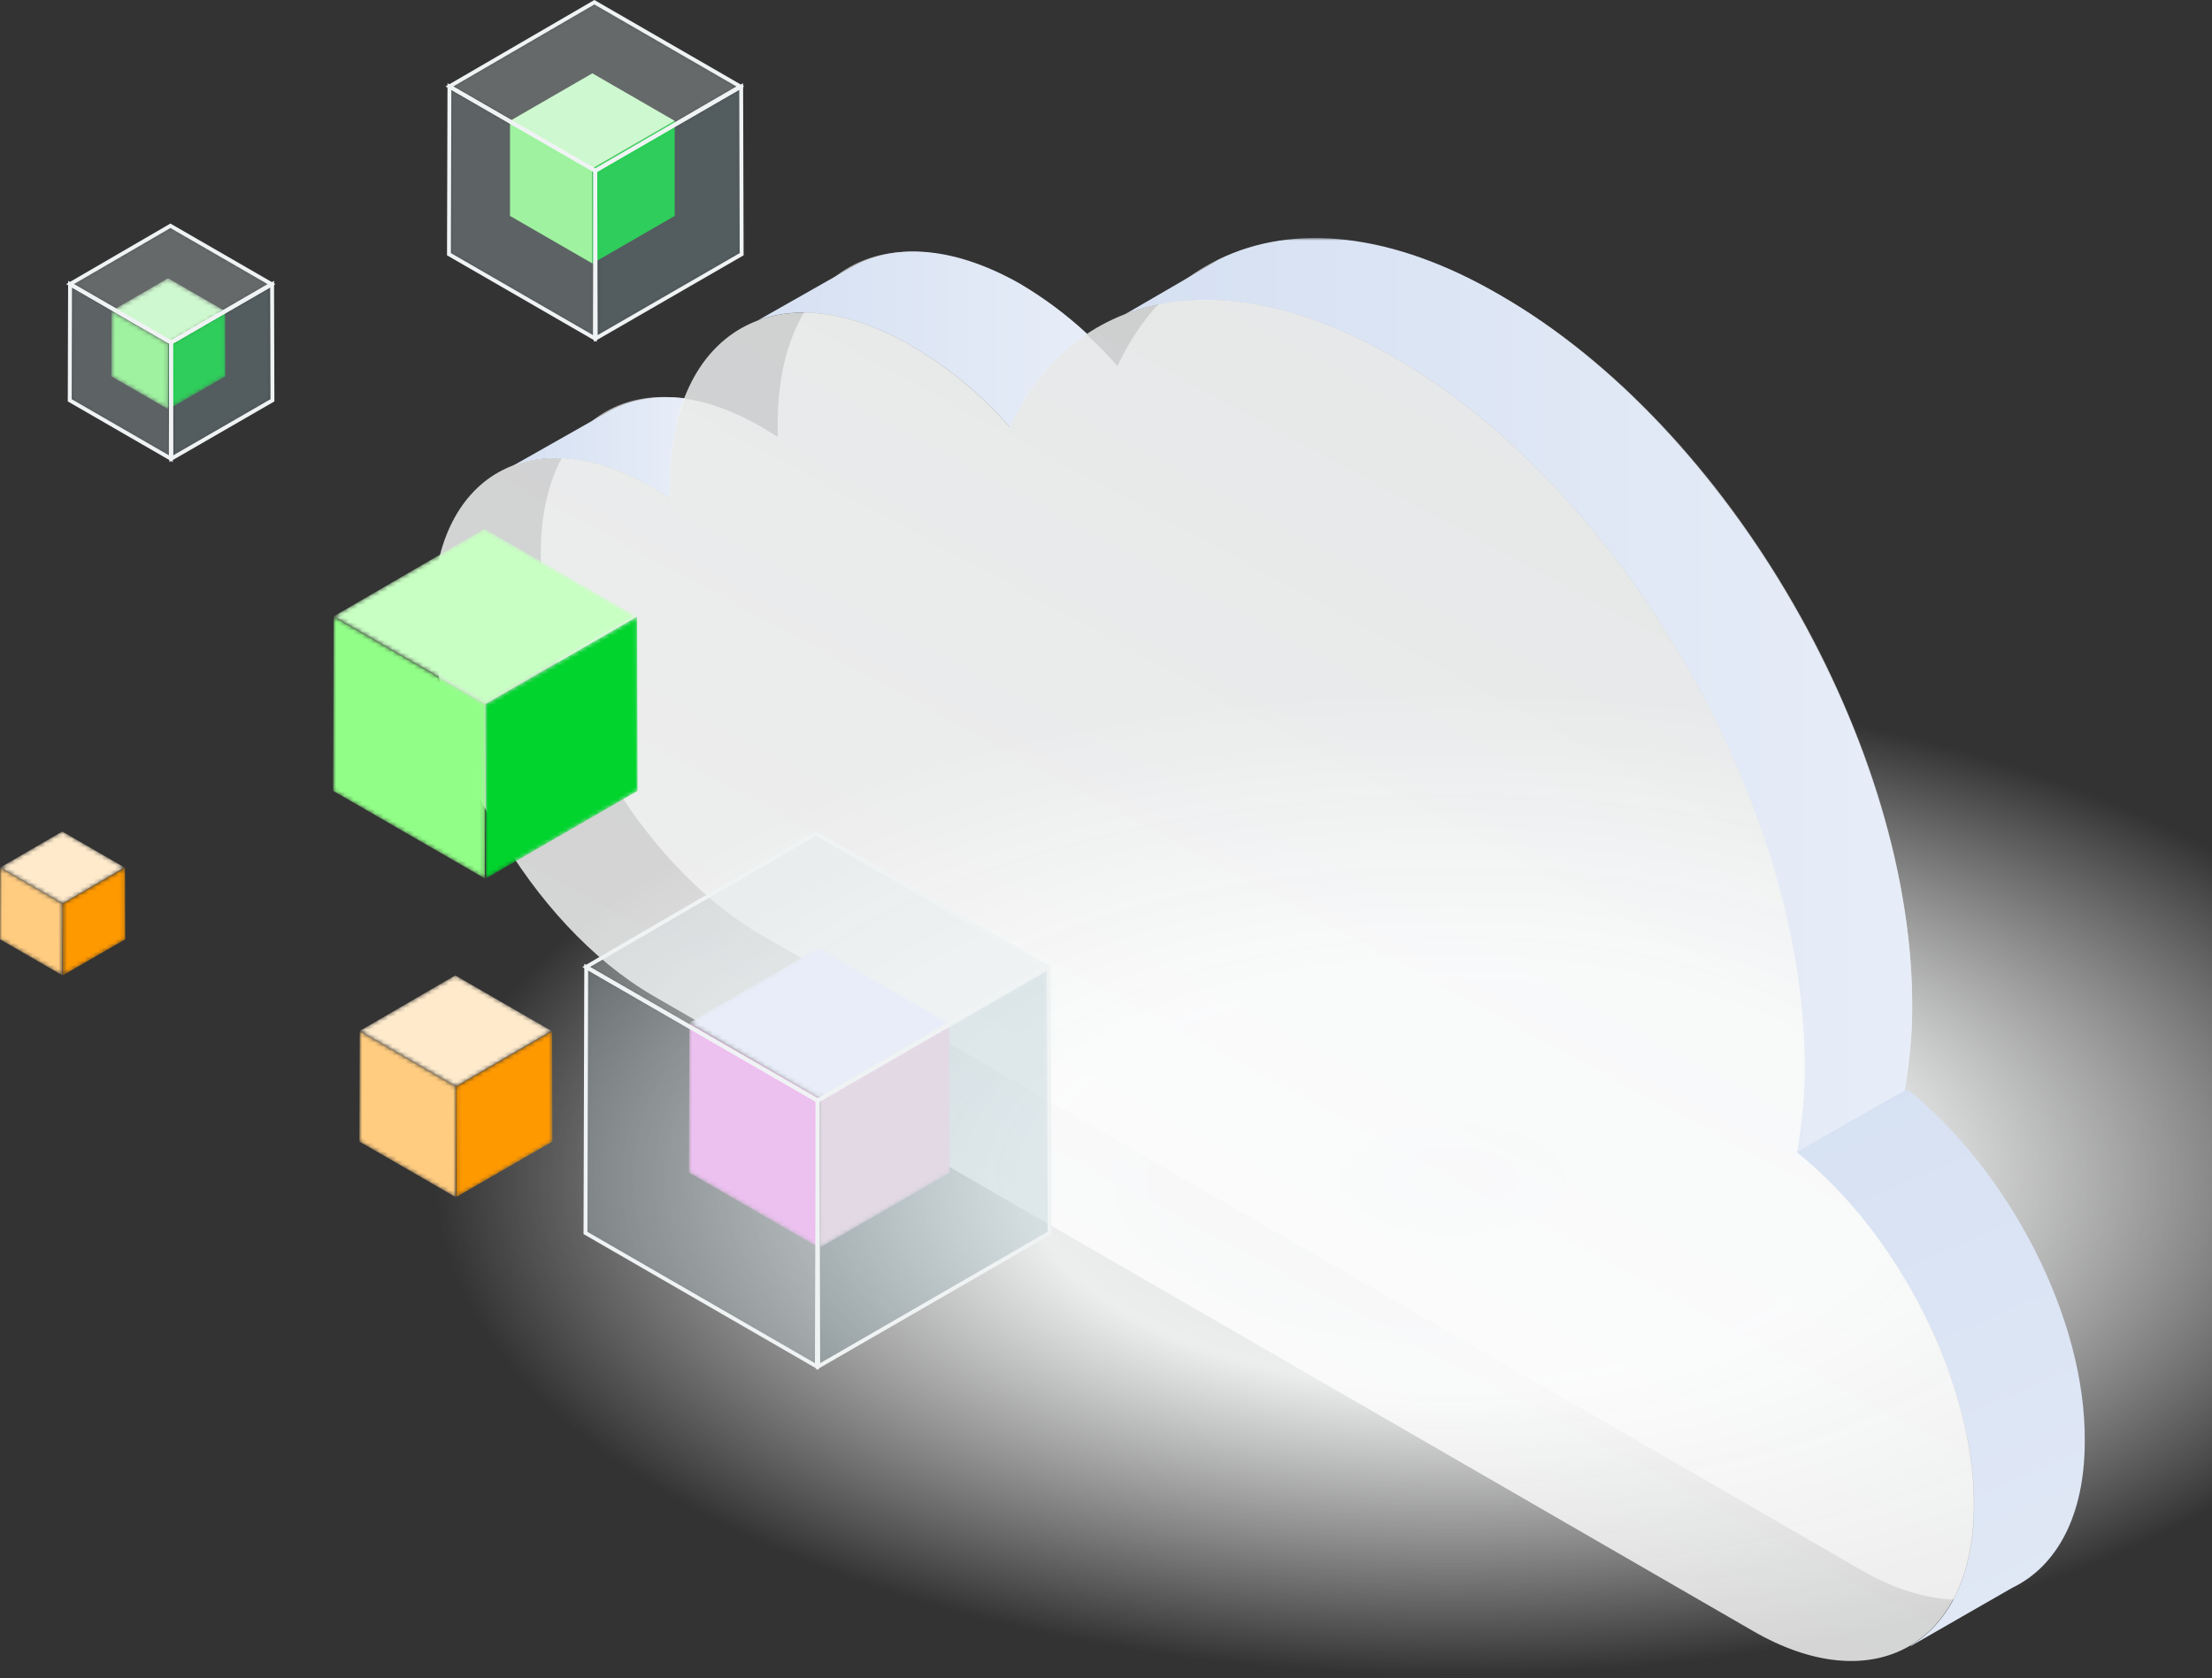 <svg width="510" height="387" viewBox="0 0 510 387" fill="none" xmlns="http://www.w3.org/2000/svg">
<rect x="0" y="0" width="510" height="387" fill="#333333" stroke="none"/>
<g clip-path="url(#clip0_1236_26303)">
<mask id="mask0_1236_26303" style="mask-type:luminance" maskUnits="userSpaceOnUse" x="99" y="54" width="475" height="333">
<path d="M573.283 54.849H99.654V386.411H573.283V54.849Z" fill="white"/>
</mask>
<g mask="url(#mask0_1236_26303)">
<path d="M336.507 386.411C467.294 386.411 573.36 334.73 573.36 271.075C573.36 207.42 467.294 155.739 336.507 155.739C205.72 155.739 99.654 207.342 99.654 271.075C99.654 334.807 205.72 386.411 336.507 386.411Z" fill="url(#paint0_radial_1236_26303)"/>
<g opacity="0.6">
<path d="M345.932 68.135C306.224 45.423 272.234 53.225 257.633 84.435C251.221 77.019 243.419 70.607 234.921 65.663C204.407 47.972 179.609 62.109 179.3 97.182V100.735L175.747 98.572C147.782 82.272 124.684 95.405 124.684 127.619C124.684 159.91 147.396 199.231 175.361 215.531L428.822 361.922C456.787 378.222 479.886 365.089 479.886 332.876C479.886 304.524 462.504 270.456 439.097 251.684C440.178 245.272 440.874 238.938 440.874 232.526C441.26 172.038 398.694 98.263 345.932 68.135Z" fill="white"/>
</g>
<path d="M150.95 112.71L154.504 114.873V111.32C154.581 103.826 155.74 97.337 157.903 91.852C151.414 91.08 145.543 92.084 140.676 94.71L118.041 107.534C126.925 103.981 138.435 105.371 150.95 112.71Z" fill="url(#paint1_linear_1236_26303)"/>
<path d="M321.057 82.195C373.897 112.323 416.385 186.021 416.076 246.663C416.076 252.998 415.381 259.41 414.299 265.745L439.097 251.685C440.178 245.273 440.874 239.247 440.874 232.913C441.26 172.27 398.694 98.573 345.854 68.058C321.057 53.535 298.036 51.372 280.963 59.87C279.187 60.951 277.41 62.033 275.633 63.037L259.41 72.462C276.174 66.05 297.65 68.831 321.057 82.195Z" fill="url(#paint2_linear_1236_26303)"/>
<path d="M210.124 79.723C218.622 84.667 226.424 91.079 232.836 98.495C237.162 89.225 243.265 81.963 250.681 77.019C245.969 72.615 240.87 68.83 235.308 65.508C220.399 57.011 206.957 55.929 196.992 61.26L174.666 73.929C184.322 70.298 196.683 71.92 210.124 79.723Z" fill="url(#paint3_linear_1236_26303)"/>
<path d="M439.87 251.298H439.484L414.377 265.589C414.377 265.667 414.377 265.744 414.377 265.821C437.784 284.593 455.166 318.661 455.166 347.012C455.166 362.926 449.526 374.128 440.488 379.535L440.565 379.612L463.972 366.171C474.247 361.227 480.659 349.484 480.659 332.489C480.968 304.061 463.2 270.07 439.87 251.298Z" fill="url(#paint4_linear_1236_26303)"/>
<path opacity="0.8" d="M321.057 82.196C281.349 59.484 247.282 67.286 232.758 98.496C226.346 91.08 218.544 84.668 210.046 79.724C179.532 62.033 154.734 76.17 154.425 111.242V114.796L150.872 112.633C122.907 96.333 99.809 109.465 99.809 141.679C99.809 173.97 122.521 213.291 150.486 229.591L404.025 376.06C431.99 392.36 455.088 379.227 455.088 347.014C455.088 318.662 437.706 284.594 414.299 265.822C415.381 259.41 416.076 253.076 416.076 246.664C416.462 186.022 373.897 112.324 321.057 82.196Z" fill="url(#paint5_linear_1236_26303)"/>
</g>
<mask id="mask1_1236_26303" style="mask-type:luminance" maskUnits="userSpaceOnUse" x="25" y="71" width="14" height="24">
<path d="M25.676 86.805L25.718 71.74L38.829 79.309L38.787 94.375L25.676 86.805Z" fill="white"/>
</mask>
<g mask="url(#mask1_1236_26303)">
<path d="M38.829 79.309L25.718 71.74L25.676 86.805L38.787 94.375L38.829 79.309Z" fill="#91FF87"/>
</g>
<mask id="mask2_1236_26303" style="mask-type:luminance" maskUnits="userSpaceOnUse" x="38" y="71" width="14" height="24">
<path d="M38.863 94.375L38.82 79.309L51.931 71.74L51.974 86.805L38.863 94.375Z" fill="white"/>
</mask>
<g mask="url(#mask2_1236_26303)">
<path d="M51.931 71.74L38.82 79.309L38.863 94.375L51.974 86.805L51.931 71.74Z" fill="#00D42D"/>
</g>
<mask id="mask3_1236_26303" style="mask-type:luminance" maskUnits="userSpaceOnUse" x="25" y="64" width="27" height="16">
<path d="M25.715 71.728L38.739 64.159L51.849 71.729L38.826 79.297L25.715 71.728Z" fill="white"/>
</mask>
<g mask="url(#mask3_1236_26303)">
<path d="M51.849 71.729L38.739 64.159L25.715 71.728L38.826 79.297L51.849 71.729Z" fill="#C8FFC3"/>
</g>
<mask id="mask4_1236_26303" style="mask-type:luminance" maskUnits="userSpaceOnUse" x="16" y="65" width="24" height="41">
<path d="M16.07 92.319L16.146 65.544L39.447 78.997L39.371 105.772L16.07 92.319Z" fill="white"/>
</mask>
<g mask="url(#mask4_1236_26303)">
<g opacity="0.3">
<path d="M39.447 78.997L16.146 65.544L16.07 92.319L39.371 105.772L39.447 78.997Z" fill="#BFD3D9"/>
</g>
</g>
<mask id="mask5_1236_26303" style="mask-type:luminance" maskUnits="userSpaceOnUse" x="39" y="65" width="24" height="41">
<path d="M39.513 105.772L39.438 78.998L62.739 65.544L62.815 92.319L39.513 105.772Z" fill="white"/>
</mask>
<g mask="url(#mask5_1236_26303)">
<g opacity="0.3">
<path d="M62.739 65.544L39.438 78.998L39.513 105.772L62.815 92.319L62.739 65.544Z" fill="#9DBCC5"/>
</g>
</g>
<mask id="mask6_1236_26303" style="mask-type:luminance" maskUnits="userSpaceOnUse" x="16" y="52" width="47" height="27">
<path d="M16.15 65.523L39.297 52.072L62.598 65.525L39.451 78.976L16.15 65.523Z" fill="white"/>
</mask>
<g mask="url(#mask6_1236_26303)">
<g opacity="0.3">
<path d="M62.598 65.525L39.297 52.072L16.15 65.523L39.451 78.976L62.598 65.525Z" fill="#DDE8EB"/>
</g>
</g>
<path d="M39.451 78.997L16.15 65.544L16.074 92.319L39.375 105.772L39.451 78.997Z" stroke="#F0F3F4" stroke-width="0.894" stroke-miterlimit="10"/>
<path d="M62.739 65.544L39.438 78.998L39.513 105.772L62.815 92.319L62.739 65.544Z" stroke="#F0F3F4" stroke-width="0.894" stroke-miterlimit="10"/>
<path d="M62.594 65.525L39.293 52.072L16.146 65.523L39.447 78.976L62.594 65.525Z" stroke="#F0F3F4" stroke-width="0.894" stroke-miterlimit="10"/>
<path d="M117.588 27.873L117.588 49.797L136.575 60.759V38.835L117.588 27.873Z" fill="#91FF87"/>
<path d="M155.561 27.872L155.561 49.797L136.574 60.759V38.834L155.561 27.872Z" fill="#00D42D"/>
<path d="M136.575 38.835L155.562 27.873L136.575 16.911L117.588 27.873L136.575 38.835Z" fill="#C8FFC3"/>
<mask id="mask7_1236_26303" style="mask-type:luminance" maskUnits="userSpaceOnUse" x="103" y="19" width="35" height="60">
<path d="M103.508 58.627L103.617 19.968L137.261 39.392L137.151 78.051L103.508 58.627Z" fill="white"/>
</mask>
<g mask="url(#mask7_1236_26303)">
<g opacity="0.3">
<path d="M137.261 39.392L103.617 19.968L103.508 58.627L137.151 78.051L137.261 39.392Z" fill="#BFD3D9"/>
</g>
</g>
<mask id="mask8_1236_26303" style="mask-type:luminance" maskUnits="userSpaceOnUse" x="137" y="19" width="35" height="60">
<path d="M137.358 78.051L137.248 39.392L170.892 19.968L171.001 58.627L137.358 78.051Z" fill="white"/>
</mask>
<g mask="url(#mask8_1236_26303)">
<g opacity="0.3">
<path d="M170.892 19.968L137.248 39.392L137.358 78.051L171.001 58.627L170.892 19.968Z" fill="#9DBCC5"/>
</g>
</g>
<mask id="mask9_1236_26303" style="mask-type:luminance" maskUnits="userSpaceOnUse" x="103" y="0" width="68" height="40">
<path d="M103.613 19.938L137.033 0.516L170.677 19.94L137.257 39.362L103.613 19.938Z" fill="white"/>
</mask>
<g mask="url(#mask9_1236_26303)">
<g opacity="0.3">
<path d="M170.677 19.94L137.033 0.516L103.613 19.938L137.257 39.362L170.677 19.94Z" fill="#DDE8EB"/>
</g>
</g>
<path d="M137.265 39.392L103.621 19.968L103.512 58.627L137.155 78.051L137.265 39.392Z" stroke="#F0F3F4" stroke-width="0.894" stroke-miterlimit="10"/>
<path d="M170.888 19.968L137.244 39.392L137.354 78.051L170.997 58.627L170.888 19.968Z" stroke="#F0F3F4" stroke-width="0.894" stroke-miterlimit="10"/>
<path d="M170.681 19.94L137.037 0.516L103.617 19.938L137.261 39.362L170.681 19.94Z" stroke="#F0F3F4" stroke-width="0.894" stroke-miterlimit="10"/>
<mask id="mask10_1236_26303" style="mask-type:luminance" maskUnits="userSpaceOnUse" x="0" y="200" width="15" height="25">
<path d="M0 216.633L0.047 200.09L14.443 208.402L14.396 224.944L0 216.633Z" fill="white"/>
</mask>
<g mask="url(#mask10_1236_26303)">
<path d="M14.443 208.402L0.047 200.09L0 216.633L14.396 224.944L14.443 208.402Z" fill="#FFCC80"/>
</g>
<mask id="mask11_1236_26303" style="mask-type:luminance" maskUnits="userSpaceOnUse" x="14" y="200" width="15" height="25">
<path d="M14.486 224.944L14.44 208.402L28.836 200.09L28.883 216.633L14.486 224.944Z" fill="white"/>
</mask>
<g mask="url(#mask11_1236_26303)">
<path d="M28.836 200.09L14.44 208.402L14.486 224.944L28.883 216.633L28.836 200.09Z" fill="#FF9900"/>
</g>
<mask id="mask12_1236_26303" style="mask-type:luminance" maskUnits="userSpaceOnUse" x="0" y="191" width="29" height="18">
<path d="M0.047 200.078L14.35 191.766L28.746 200.078L14.443 208.39L0.047 200.078Z" fill="white"/>
</mask>
<g mask="url(#mask12_1236_26303)">
<path d="M28.746 200.078L14.35 191.766L0.047 200.078L14.443 208.39L28.746 200.078Z" fill="#FFEBCC"/>
</g>
<mask id="mask13_1236_26303" style="mask-type:luminance" maskUnits="userSpaceOnUse" x="82" y="237" width="24" height="40">
<path d="M82.861 263.272L82.934 237.779L105.119 250.588L105.047 276.081L82.861 263.272Z" fill="white"/>
</mask>
<g mask="url(#mask13_1236_26303)">
<path d="M105.119 250.588L82.934 237.779L82.861 263.272L105.047 276.081L105.119 250.588Z" fill="#FFCC80"/>
</g>
<mask id="mask14_1236_26303" style="mask-type:luminance" maskUnits="userSpaceOnUse" x="105" y="237" width="23" height="40">
<path d="M105.178 276.081L105.105 250.588L127.291 237.779L127.363 263.272L105.178 276.081Z" fill="white"/>
</mask>
<g mask="url(#mask14_1236_26303)">
<path d="M127.291 237.779L105.105 250.588L105.178 276.081L127.363 263.272L127.291 237.779Z" fill="#FF9900"/>
</g>
<mask id="mask15_1236_26303" style="mask-type:luminance" maskUnits="userSpaceOnUse" x="82" y="224" width="46" height="27">
<path d="M82.928 237.763L104.969 224.954L127.155 237.763L105.113 250.572L82.928 237.763Z" fill="white"/>
</mask>
<g mask="url(#mask15_1236_26303)">
<path d="M127.155 237.763L104.969 224.954L82.928 237.763L105.113 250.572L127.155 237.763Z" fill="#FFEBCC"/>
</g>
<mask id="mask16_1236_26303" style="mask-type:luminance" maskUnits="userSpaceOnUse" x="76" y="142" width="36" height="61">
<path d="M76.812 182.399L76.927 142.186L111.922 162.391L111.808 202.604L76.812 182.399Z" fill="white"/>
</mask>
<g mask="url(#mask16_1236_26303)">
<path d="M111.922 162.391L76.927 142.186L76.812 182.399L111.808 202.604L111.922 162.391Z" fill="#91FF87"/>
</g>
<mask id="mask17_1236_26303" style="mask-type:luminance" maskUnits="userSpaceOnUse" x="111" y="142" width="37" height="61">
<path d="M112.016 202.604L111.902 162.391L146.898 142.186L147.012 182.399L112.016 202.604Z" fill="white"/>
</mask>
<g mask="url(#mask17_1236_26303)">
<path d="M146.898 142.186L111.902 162.391L112.016 202.604L147.012 182.399L146.898 142.186Z" fill="#00D42D"/>
</g>
<mask id="mask18_1236_26303" style="mask-type:luminance" maskUnits="userSpaceOnUse" x="76" y="121" width="71" height="42">
<path d="M76.918 142.154L111.681 121.952L146.677 142.157L111.914 162.359L76.918 142.154Z" fill="white"/>
</mask>
<g mask="url(#mask18_1236_26303)">
<path d="M146.677 142.157L111.681 121.952L76.918 142.154L111.914 162.359L146.677 142.157Z" fill="#C8FFC3"/>
</g>
<mask id="mask19_1236_26303" style="mask-type:luminance" maskUnits="userSpaceOnUse" x="158" y="235" width="31" height="53">
<path d="M158.83 270.409L158.928 235.915L188.942 253.244L188.844 287.738L158.83 270.409Z" fill="white"/>
</mask>
<g mask="url(#mask19_1236_26303)">
<path d="M188.942 253.244L158.928 235.915L158.83 270.409L188.844 287.738L188.942 253.244Z" fill="#FFB8F8"/>
</g>
<mask id="mask20_1236_26303" style="mask-type:luminance" maskUnits="userSpaceOnUse" x="188" y="235" width="32" height="53">
<path d="M189.026 287.738L188.928 253.244L218.942 235.916L219.04 270.409L189.026 287.738Z" fill="white"/>
</mask>
<g mask="url(#mask20_1236_26303)">
<path d="M218.942 235.916L188.928 253.244L189.026 287.738L219.04 270.409L218.942 235.916Z" fill="#FFE5F2"/>
</g>
<mask id="mask21_1236_26303" style="mask-type:luminance" maskUnits="userSpaceOnUse" x="158" y="218" width="61" height="36">
<path d="M158.924 235.889L188.743 218.56L218.757 235.888L188.938 253.217L158.924 235.889Z" fill="white"/>
</mask>
<g mask="url(#mask21_1236_26303)">
<path d="M218.757 235.888L188.743 218.56L158.924 235.889L188.938 253.217L218.757 235.888Z" fill="#EEEFFF"/>
</g>
<mask id="mask22_1236_26303" style="mask-type:luminance" maskUnits="userSpaceOnUse" x="134" y="223" width="55" height="93">
<path d="M134.986 284.349L135.16 223.05L188.506 253.849L188.333 315.148L134.986 284.349Z" fill="white"/>
</mask>
<g mask="url(#mask22_1236_26303)">
<g opacity="0.3">
<path d="M188.506 253.849L135.16 223.05L134.986 284.349L188.333 315.148L188.506 253.849Z" fill="#BFD3D9"/>
</g>
</g>
<mask id="mask23_1236_26303" style="mask-type:luminance" maskUnits="userSpaceOnUse" x="188" y="223" width="54" height="93">
<path d="M188.652 315.148L188.479 253.849L241.825 223.05L241.999 284.349L188.652 315.148Z" fill="white"/>
</mask>
<g mask="url(#mask23_1236_26303)">
<g opacity="0.3">
<path d="M241.825 223.05L188.479 253.849L188.652 315.148L241.999 284.349L241.825 223.05Z" fill="#9DBCC5"/>
</g>
</g>
<mask id="mask24_1236_26303" style="mask-type:luminance" maskUnits="userSpaceOnUse" x="135" y="192" width="107" height="62">
<path d="M135.158 223.002L188.15 192.207L241.496 223.006L188.504 253.801L135.158 223.002Z" fill="white"/>
</mask>
<g mask="url(#mask24_1236_26303)">
<g opacity="0.3">
<path d="M241.496 223.006L188.15 192.206L135.158 223.002L188.504 253.801L241.496 223.006Z" fill="#DDE8EB"/>
</g>
</g>
<path d="M188.506 253.849L135.16 223.05L134.986 284.349L188.332 315.148L188.506 253.849Z" stroke="#F0F3F4" stroke-width="0.894" stroke-miterlimit="10"/>
<path d="M241.825 223.05L188.479 253.849L188.652 315.148L241.999 284.349L241.825 223.05Z" stroke="#F0F3F4" stroke-width="0.894" stroke-miterlimit="10"/>
<path d="M241.492 223.006L188.146 192.207L135.154 223.002L188.5 253.801L241.492 223.006Z" stroke="#F0F3F4" stroke-width="0.894" stroke-miterlimit="10"/>
</g>
<defs>
<radialGradient id="paint0_radial_1236_26303" cx="0" cy="0" r="1" gradientUnits="userSpaceOnUse" gradientTransform="translate(335.207 272.008) scale(236.446 114.702)">
<stop stop-color="#DBDDDE"/>
<stop offset="0.42" stop-color="#ECEDED"/>
<stop offset="1" stop-color="white" stop-opacity="0"/>
</radialGradient>
<linearGradient id="paint1_linear_1236_26303" x1="118.055" y1="103.144" x2="157.863" y2="103.144" gradientUnits="userSpaceOnUse">
<stop stop-color="#D5E0F2"/>
<stop offset="1" stop-color="#E7EDF8"/>
</linearGradient>
<linearGradient id="paint2_linear_1236_26303" x1="259.501" y1="160.295" x2="440.89" y2="160.295" gradientUnits="userSpaceOnUse">
<stop stop-color="#D5E0F2"/>
<stop offset="1" stop-color="#E7EDF8"/>
</linearGradient>
<linearGradient id="paint3_linear_1236_26303" x1="174.68" y1="78.264" x2="250.649" y2="78.264" gradientUnits="userSpaceOnUse">
<stop stop-color="#D5E0F2"/>
<stop offset="1" stop-color="#E7EDF8"/>
</linearGradient>
<linearGradient id="paint4_linear_1236_26303" x1="411.789" y1="234.869" x2="506.476" y2="452.394" gradientUnits="userSpaceOnUse">
<stop stop-color="#D5E0F2"/>
<stop offset="1" stop-color="#E7EDF8"/>
</linearGradient>
<linearGradient id="paint5_linear_1236_26303" x1="233.992" y1="324.799" x2="406.842" y2="5.102" gradientUnits="userSpaceOnUse">
<stop stop-color="white"/>
<stop offset="1" stop-color="#F0F3F4"/>
</linearGradient>
<clipPath id="clip0_1236_26303">
<rect width="573.903" height="386.762" fill="white"/>
</clipPath>
</defs>
</svg>

